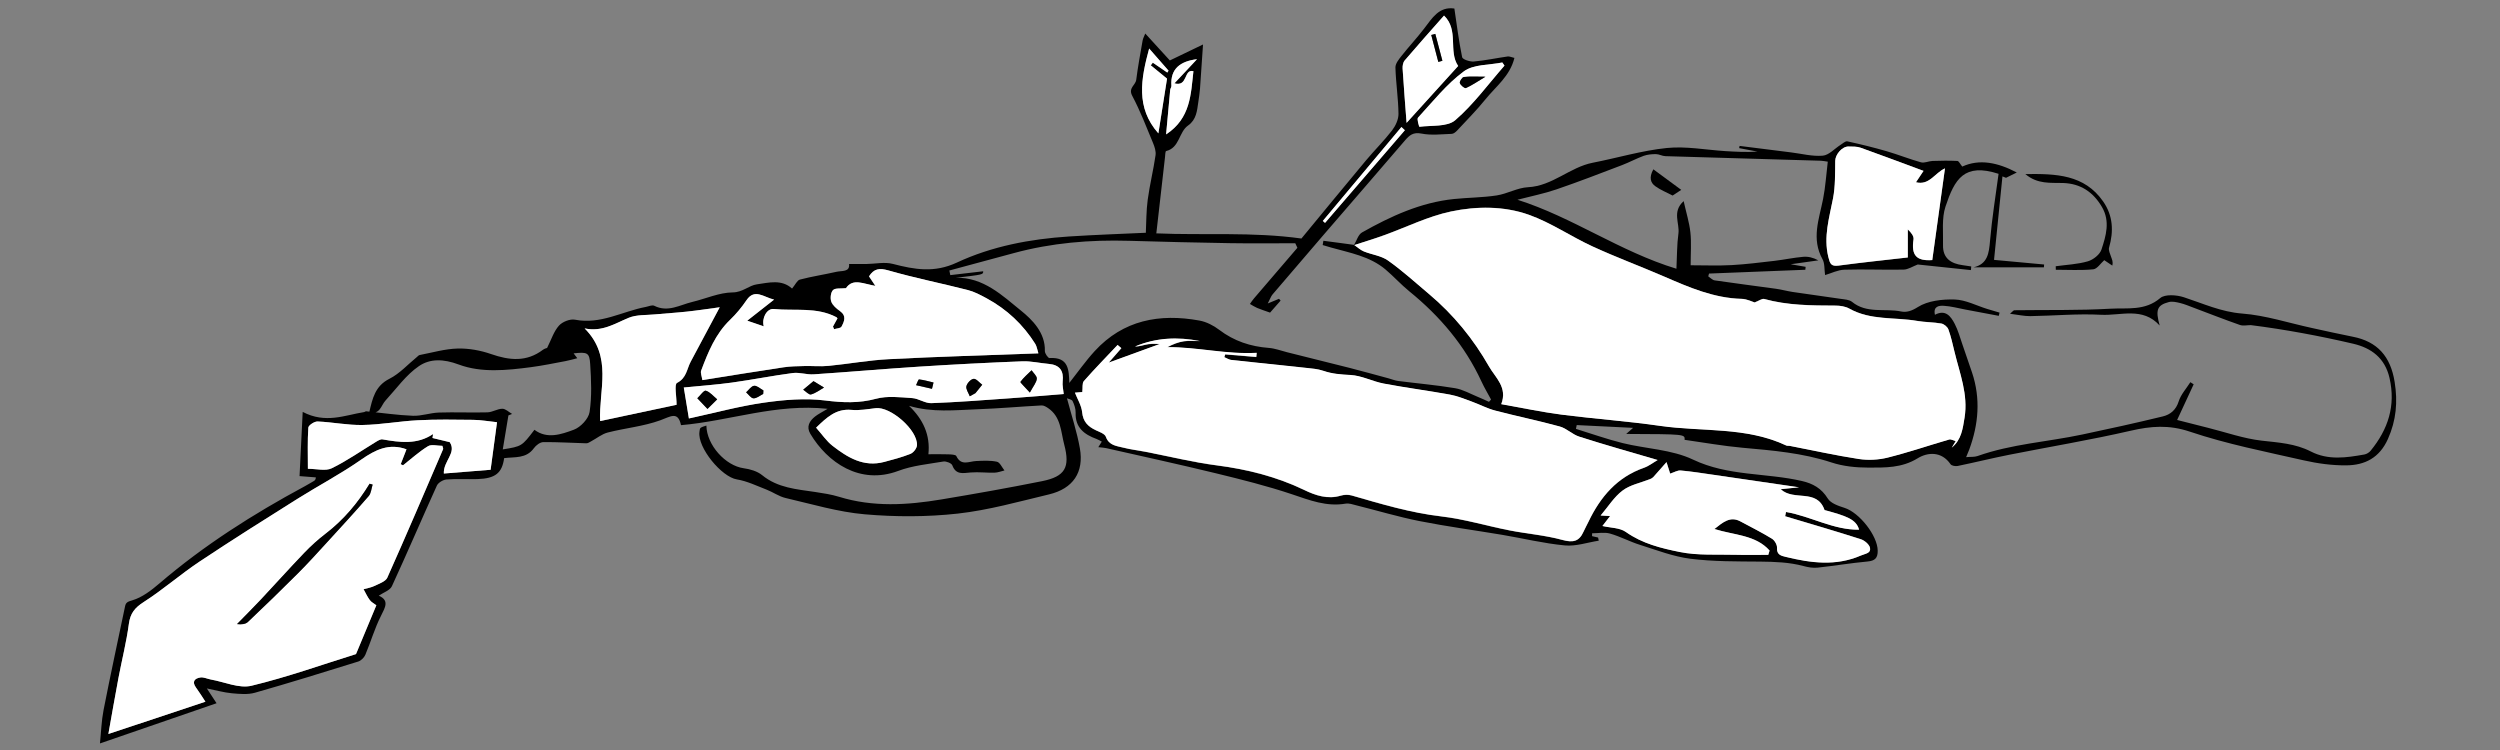 <?xml version="1.0" encoding="utf-8"?>
<!-- Generator: Adobe Illustrator 25.0.0, SVG Export Plug-In . SVG Version: 6.00 Build 0)  -->
<svg version="1.1" id="Layer_1" xmlns="http://www.w3.org/2000/svg" xmlns:xlink="http://www.w3.org/1999/xlink" x="0px" y="0px"
	 viewBox="0 0 612 183.66" style="enable-background:new 0 0 612 183.66;" xml:space="preserve">
<rect x="0" y="0" width="612" height="183.66" fill="#808080" stroke="none"/>
<style type="text/css">
	.st0{fill:#FFFFFF;}
</style>
<g>
	<path d="M331.44,60.02c0.65-1.07,1.04-2.59,2-3.13c7.03-3.96,14.32-7.33,22.49-8.17c3.48-0.36,7.01-0.35,10.46-0.88
		c2.6-0.4,5.08-1.88,7.66-2.01c6-0.3,10.23-4.89,15.84-5.99c6.06-1.18,12.04-2.99,18.15-3.61c4.69-0.48,9.53,0.46,14.3,0.76
		c2.6,0.16,5.21,0.3,7.89,0.12c-1.5-0.28-2.99-0.57-4.49-0.85c0.04-0.18,0.07-0.36,0.11-0.54c4.21,0.53,8.42,1.06,12.63,1.59
		c2.58,0.32,5.2,1.02,7.73,0.8c1.51-0.13,2.89-1.72,4.34-2.64c0.54-0.34,1.2-0.97,1.67-0.87c3.24,0.71,6.48,1.5,9.67,2.43
		c2.82,0.82,5.56,1.93,8.38,2.71c0.84,0.23,1.87-0.31,2.82-0.34c2.02-0.07,4.05-0.1,6.08,0c0.35,0.02,0.67,0.75,1.19,1.38
		c4.18-1.92,8.65-1.03,13.35,1.45c-0.96,0.48-1.8,0.89-2.64,1.3c-0.29-0.12-0.58-0.24-0.87-0.35c-0.69,6.81-1.38,13.62-2.06,20.44
		c4.52,0.42,8.39,0.77,12.26,1.13c-0.02,0.23-0.04,0.47-0.05,0.7c-5.75,0-11.49,0-17.24,0c3.47-0.8,3.79-3.44,4.05-6.5
		c0.47-5.51,1.37-10.99,2.09-16.4c-8.42-2.71-10.74,1.24-12.99,8.01c-0.96,2.89-0.53,6.27-0.61,9.43c-0.08,3.24,1.94,4.55,4.84,4.93
		c0.69,0.09,1.38,0.21,2.07,0.31c-0.03,0.3-0.05,0.59-0.08,0.89c-4.45-0.47-8.89-0.94-13.02-1.37c-1.26,0.48-2.36,1.23-3.46,1.25
		c-4.82,0.1-9.66-0.13-14.48,0.02c-1.6,0.05-3.18,0.86-4.74,1.32c-0.21-1.41-0.05-2.84-0.63-3.88c-2.78-5-0.83-9.82,0.14-14.74
		c0.59-2.97,0.77-6.02,1.15-9.14c-0.64-0.09-1.17-0.21-1.7-0.23c-12.68-0.37-25.37-0.73-38.05-1.12c-0.77-0.02-1.54-0.49-2.31-0.5
		c-1,0-2.07,0.09-3,0.42c-1.79,0.65-3.49,1.58-5.27,2.26c-5.35,2.04-10.69,4.11-16.11,5.96c-3.03,1.04-6.2,1.66-9.53,2.53
		c13.46,4.25,25.07,12.68,38.92,16.89c0.16-3.15,0.11-5.92,0.49-8.63c0.34-2.46-1.62-5.35,1.28-7.92c0.64,2.88,1.39,5.25,1.65,7.66
		c0.27,2.51,0.06,5.08,0.06,8.04c3.39,0,6.72,0.14,10.02-0.04c3.5-0.19,6.99-0.64,10.48-1.04c2.36-0.28,4.69-0.78,7.05-0.99
		c1.21-0.11,2.46,0.19,3.71,0.87c-2.18,0.31-4.35,0.61-6.77,0.95c1.38,0.24,2.52,0.44,3.66,0.63c-0.02,0.24-0.04,0.48-0.07,0.72
		c-7.86,0.31-15.72,0.62-23.58,0.93c-0.06,0.23-0.13,0.45-0.19,0.68c0.52,0.34,1.01,0.9,1.57,0.99c4.99,0.73,10,1.36,14.99,2.05
		c1.37,0.19,2.71,0.57,4.08,0.78c3.9,0.58,7.81,1.1,11.71,1.68c0.97,0.15,2.15,0.18,2.84,0.74c3.61,2.96,8.03,1.54,12.02,2.36
		c1.33,0.27,2.56-0.11,4.08-1.07c2.45-1.56,5.99-1.95,9.04-1.86c2.68,0.08,5.32,1.5,7.98,2.32c1,0.31,2,0.59,3,0.89
		c-0.06,0.26-0.12,0.53-0.19,0.79c-2.74-0.52-5.49-1.04-8.23-1.55c-1.74-0.33-3.48-0.81-5.24-0.91c-1.11-0.06-2.62,0.07-2.16,2.2
		c2.61-1.38,3.88,0.37,4.85,2.23c0.82,1.57,1.29,3.34,1.88,5.03c0.8,2.29,1.59,4.59,2.36,6.89c2.13,6.37,1.6,12.64-0.69,18.85
		c-0.18,0.5-0.41,0.98-0.76,1.85c1.11-0.1,2.02,0,2.79-0.27c8.31-2.95,17.11-3.46,25.65-5.27c6.59-1.39,13.17-2.84,19.71-4.43
		c1.82-0.44,3.22-1.56,3.88-3.67c0.53-1.7,1.88-3.15,2.86-4.71c0.27,0.17,0.54,0.35,0.81,0.52c-1.3,2.79-2.6,5.59-4.05,8.73
		c2.33,0.59,4.98,1.28,7.64,1.94c4.34,1.09,8.63,2.61,13.03,3.12c4.16,0.47,8.28,0.71,12.05,2.65c4.29,2.21,8.7,1.52,13.12,0.74
		c0.55-0.1,1.17-0.48,1.53-0.92c4.27-5.23,6.19-11,4.62-17.83c-1.13-4.9-4.48-7.33-8.87-8.36c-8.31-1.94-16.71-3.5-25.08-4.56
		c-0.9,0-1.88,0.24-2.68-0.04c-3.81-1.33-7.57-2.81-11.35-4.23c-1.08-0.4-2.14-0.86-3.25-1.13c-0.91-0.22-1.94-0.47-2.8-0.24
		c-2.89,0.77-3.29,1.93-2.23,5.74c-4.16-4.62-9.52-2.37-14.36-2.63c-5.75-0.31-11.54,0.25-17.31,0.33c-1.5,0.02-3.01-0.34-4.97-0.58
		c0.61-0.51,0.84-0.86,1.07-0.86c7.86-0.11,15.73,0.07,23.56-0.38c4.06-0.23,8.42,0.58,12.14-2.6c1.17-1,4.02-0.78,5.8-0.2
		c4.7,1.53,9.1,3.59,14.27,3.99c5.74,0.44,11.37,2.3,17.06,3.53c3.34,0.72,6.66,1.49,10.01,2.14c6.04,1.17,9.26,4.84,10.25,11.08
		c0.78,4.88,0.4,9.37-1.65,13.96c-2.07,4.63-5.66,6.41-10.19,6.45c-3.46,0.03-7-0.45-10.39-1.22c-9.36-2.13-18.84-3.98-27.9-7.03
		c-5.14-1.73-9.54-1.37-14.52-0.22c-9.82,2.26-19.78,3.91-29.67,5.87c-4.23,0.84-8.42,1.88-12.65,2.75
		c-0.54,0.11-1.48-0.05-1.74-0.42c-2.22-3.25-5.64-2.95-8.06-1.46c-3.9,2.4-7.98,2.28-12.08,2.28c-3.02,0-6.18-0.32-9.02-1.26
		c-7.11-2.34-14.43-2.94-21.78-3.6c-4.74-0.43-9.44-1.27-14.17-1.94c0.09-1.38,0.09-1.38-14.3-1.44c0.64-0.56,1.08-0.96,1.69-1.49
		c-4.72-0.23-9.26-0.46-13.8-0.68c-0.06,0.31-0.12,0.62-0.19,0.93c3.8,1.17,7.55,2.51,11.4,3.47c5.75,1.42,12.05,1.57,17.26,4.05
		c8.61,4.1,17.86,3.2,26.66,5.24c2.68,0.62,4.78,1.78,6.33,4.29c0.72,1.17,2.6,1.81,4.08,2.28c3.65,1.15,8.09,6.79,8.14,10.47
		c0.03,1.84-0.68,2.5-2.52,2.67c-4.08,0.37-8.13,1.07-12.21,1.5c-1.12,0.12-2.33-0.09-3.43-0.39c-3.5-0.94-7.04-1.05-10.64-1.09
		c-5.7-0.05-11.44,0.01-17.07-0.7c-4.19-0.53-8.26-2.12-12.33-3.4c-2.49-0.78-4.83-2.05-7.33-2.76c-1.36-0.39-2.91-0.07-4.38-0.07
		c-0.01,0.23-0.01,0.47-0.02,0.7c0.49,0.11,0.99,0.23,1.48,0.34c0.05,0.26,0.11,0.51,0.16,0.77c-2.77,0.43-5.6,1.42-8.3,1.16
		c-5.16-0.49-10.25-1.73-15.38-2.6c-6.73-1.13-13.51-2.03-20.21-3.36c-5.2-1.03-10.29-2.57-15.44-3.85
		c-0.86-0.22-1.8-0.56-2.63-0.42c-4.67,0.8-8.79-0.83-13.1-2.28c-6.13-2.06-12.43-3.63-18.71-5.16c-8.91-2.17-17.88-4.12-26.83-6.15
		c-0.52-0.12-1.07-0.13-1.91-0.23c0.34-0.54,0.57-0.89,0.86-1.36c-0.37-0.19-0.81-0.47-1.29-0.65c-3.02-1.1-5.24-2.78-5.12-6.43
		c0.03-0.95-0.32-1.97-0.74-2.84c-0.19-0.4-0.97-0.5-1.38-0.69c1.13,4.29,2.45,8.21,3.16,12.24c1.04,5.89-1.66,9.88-7.56,11.29
		c-7.41,1.77-14.81,3.86-22.34,4.7c-7.52,0.83-15.24,0.83-22.79,0.17c-6.52-0.57-12.93-2.5-19.36-3.99
		c-1.63-0.38-3.08-1.45-4.67-2.06c-2.39-0.92-4.77-2.09-7.25-2.49c-3.74-0.61-9.67-7.78-9.16-11.63c0.05-0.35,0.07-0.82,0.29-0.99
		c0.37-0.28,0.89-0.37,1.41-0.56c0.08,4.8,4.71,9.85,9.15,10.45c1.57,0.21,3.32,0.73,4.51,1.7c3.83,3.13,8.44,3.43,12.99,4.11
		c1.96,0.3,3.95,0.6,5.84,1.18c8.3,2.56,16.68,2.04,25.05,0.64c8.23-1.37,16.45-2.83,24.63-4.47c5.64-1.13,6.91-3.36,5.43-8.96
		c-0.84-3.16-0.78-6.78-3.94-8.92c-0.47-0.32-1.08-0.69-1.6-0.66c-5.24,0.28-10.47,0.75-15.72,0.94c-5.48,0.2-11,0.85-16.73-0.84
		c3.48,3.34,5.23,7.15,4.74,11.85c1.59,0,3.2-0.04,4.81,0.02c0.7,0.03,1.84,0.04,2.03,0.43c1.18,2.49,3.09,1.29,4.84,1.21
		c1.7-0.08,3.45-0.18,5.09,0.17c0.74,0.16,1.24,1.39,1.85,2.14c-0.81,0.19-1.61,0.52-2.43,0.54c-1.94,0.05-3.9-0.2-5.83-0.05
		c-1.85,0.14-3.6,0.67-4.51-1.75c-0.2-0.53-1.5-1.04-2.18-0.93c-3.72,0.63-7.58,0.99-11.06,2.3c-9.38,3.52-17.34-2.09-21.51-9.08
		c-1.04-1.74-0.23-3.15,1.17-4.25c0.76-0.6,1.66-1.03,3.05-1.87c-12.63-1.36-23.96,2.97-35.88,4c-0.76-3.52-2.56-2.1-5.11-1.18
		c-4.1,1.48-8.57,1.89-12.83,2.98c-1.43,0.37-2.69,1.42-4.04,2.14c-0.38,0.21-0.8,0.51-1.2,0.5c-3.51-0.09-7.03-0.33-10.54-0.29
		c-0.78,0.01-1.79,0.78-2.3,1.49c-1.89,2.61-4.68,2.09-7.28,2.43c-0.5,3.63-2.13,4.99-6.51,5.13c-2.54,0.08-5.1-0.1-7.62,0.1
		c-0.83,0.07-2.01,0.77-2.34,1.5c-3.72,8.19-7.24,16.47-11.01,24.63c-0.47,1.02-2.07,1.53-3.21,2.31c2.61,1.15,1.61,2.81,0.54,4.94
		c-1.54,3.03-2.49,6.36-3.82,9.51c-0.29,0.69-1.04,1.45-1.74,1.67c-8.41,2.62-16.83,5.23-25.3,7.64c-1.76,0.5-3.78,0.3-5.65,0.13
		c-1.94-0.18-3.85-0.73-6.11-1.18c0.83,1.27,1.53,2.34,2.37,3.62c-9.29,3.2-18.53,6.39-28.54,9.84c0.29-2.85,0.37-5.55,0.88-8.17
		c1.66-8.48,3.49-16.93,5.26-25.38c0.2-0.97,0.63-1.15,1.79-1.49c2.4-0.71,4.64-2.43,6.61-4.12c10.91-9.34,22.94-16.98,35.55-23.77
		c0.71-0.38,1.4-0.81,2.1-1.21c0.31-0.18,0.64-0.32,0.66-0.99c-1.37-0.1-2.74-0.21-3.99-0.31c0.26-5.25,0.5-10.19,0.77-15.72
		c5.61,2.95,10.31,0.8,15.07,0.04c0.16-0.03,0.31-0.2,0.46-0.19c3.81,0.38,7.62,0.95,11.44,1.1c2.11,0.08,4.25-0.72,6.38-0.79
		c3.96-0.13,7.93,0.06,11.89-0.05c1.22-0.04,2.42-0.87,3.63-0.88c0.79-0.01,1.6,0.82,2.39,1.27c-0.3,0.12-0.6,0.24-0.9,0.36
		c-0.45,2.73-0.91,5.46-1.38,8.32c4.66-0.75,4.66-0.75,7.75-4.8c3.09,2.33,6.53,1.14,9.65-0.02c1.65-0.61,3.6-2.68,3.85-4.33
		c0.58-3.83,0.4-7.82,0.15-11.71c-0.18-2.86-0.7-3.01-4.06-2.65c0.28,0.37,0.52,0.68,0.9,1.19c-1.02,0.25-1.95,0.54-2.9,0.71
		c-2.8,0.52-5.6,1.11-8.43,1.48c-5.94,0.78-12.16,1.43-17.7-0.65c-3.74-1.4-7.02-1.46-9.73,0.39c-3.17,2.16-5.53,5.54-8.19,8.43
		c-1.11,1.2-1.33,3.56-3.97,2.84c0.79-3.32,1.4-6.39,4.94-8.17c2.51-1.26,4.51-3.53,6.74-5.34c0.21-0.17,0.41-0.43,0.65-0.47
		c3.1-0.59,6.19-1.51,9.3-1.59c2.72-0.07,5.6,0.45,8.18,1.35c4.49,1.56,8.68,2,12.71-1.05c0.42-0.31,0.98-0.43,1.01-0.44
		c1.04-2.07,1.65-4.06,2.9-5.46c0.84-0.95,2.73-1.7,3.94-1.46c6.23,1.23,11.55-2.03,17.3-3.12c0.7-0.13,1.57-0.55,2.09-0.29
		c3.35,1.69,6.27-0.21,9.32-0.94c3.31-0.79,6.59-2.3,9.89-2.33c2.48-0.02,3.93-1.7,5.94-1.98c2.93-0.41,6.04-1.28,8.59,1.04
		c0.79-0.94,1.24-2.02,1.92-2.2c2.94-0.77,5.96-1.22,8.93-1.9c1.33-0.31,3.35,0.11,3.1-1.91c1.45,0,2.83,0.01,4.21,0
		c2.19-0.03,4.5-0.56,6.54-0.02c5.29,1.38,10.14,2.23,15.61-0.32c8.61-4.02,17.97-5.78,27.48-6.4c6.5-0.42,13.01-0.64,18.81-0.91
		c0.13-2.56,0.09-5.35,0.46-8.08c0.49-3.65,1.39-7.25,1.92-10.9c0.14-0.96-0.24-2.09-0.63-3.03c-1.61-3.88-3.12-7.82-5.08-11.52
		c-1.03-1.94,0.81-2.57,0.98-3.91c0.41-3.22,1-6.41,1.56-9.61c0.1-0.55,0.4-1.07,0.65-1.72c2.11,2.32,4.04,4.42,6.02,6.59
		c2.56-1.23,5.02-2.41,8.12-3.91c-0.28,4.12-0.49,7.49-0.74,10.85c-0.08,1.08-0.26,2.15-0.41,3.23c-0.31,2.14-0.47,4.33-2.5,5.75
		c-2.31,1.61-2.05,5.46-5.38,6.26c-0.21,0.05-0.22,1-0.28,1.53c-0.71,6.17-1.41,12.33-2.12,18.62c11.78,0.51,23.52-0.41,35.52,1.26
		c4.94-5.99,10.33-12.56,15.77-19.08c2.09-2.51,4.43-4.81,6.42-7.39c0.86-1.11,1.59-2.7,1.57-4.06c-0.05-3.78-0.64-7.55-0.75-11.33
		c-0.03-0.94,0.83-2,1.49-2.84c1.79-2.27,3.77-4.38,5.52-6.67c1.98-2.58,3.67-5.48,7.42-4.93c0.58,3.88,1.08,7.93,1.9,11.91
		c0.11,0.55,1.89,1.14,2.84,1.06c2.77-0.24,5.52-0.84,8.28-1.23c0.47-0.07,0.99,0.2,1.68,0.35c-1.08,4.45-4.56,7-7.11,10.16
		c-2.15,2.66-4.58,5.1-6.91,7.61c-0.35,0.37-0.87,0.81-1.32,0.82c-2.48,0.08-5.03,0.41-7.42-0.07c-2.03-0.4-2.94,0.41-4.04,1.69
		c-6.66,7.77-13.37,15.51-20.05,23.26c-4.14,4.81-8.27,9.62-12.38,14.45c-0.37,0.44-0.56,1.04-1.15,2.19
		c1.32-0.55,2.04-0.84,2.75-1.14c0.13,0.15,0.26,0.29,0.39,0.44c-1,1.14-2,2.28-2.58,2.94c-1.42-0.51-2.31-0.78-3.17-1.15
		c-0.61-0.26-1.18-0.64-1.76-0.97c0.32-0.45,0.62-0.92,0.98-1.34c3.54-4.14,7.09-8.27,10.64-12.41c-0.17-0.37-0.35-0.74-0.52-1.11
		c-5.32,0-10.63,0.07-15.95-0.02c-8.25-0.13-16.5-0.34-24.76-0.58c-9.54-0.28-18.95,0.5-28.19,3.01
		c-5.26,1.43-10.52,2.84-15.78,4.26c0.08,0.38,0.15,0.75,0.23,1.13c2.7-0.31,5.4-0.63,8.05-0.94c0.03,0.81,0.03,0.81-6.68,1.59
		c6.75-0.16,11.4,4.38,15.96,8.06c2.65,2.14,5.96,5.34,5.82,9.86c-0.02,0.59,0.78,1.75,1.14,1.73c4.81-0.3,4.72,3.09,4.85,6.09
		c2.01-2.54,3.95-5.32,6.21-7.79c7-7.62,15.88-9.25,25.63-7.48c1.71,0.31,3.46,1.21,4.85,2.27c3.63,2.76,7.66,4.09,12.15,4.43
		c1.5,0.11,2.96,0.68,4.44,1.05c5.1,1.27,10.2,2.53,15.29,3.83c3.2,0.82,6.39,1.71,9.58,2.57c0.78,0.21,1.55,0.54,2.35,0.64
		c4.65,0.6,9.32,1,13.94,1.77c1.9,0.32,3.69,1.36,5.52,2.11c0.94,0.38,1.85,0.82,2.77,1.23c0.17-0.19,0.34-0.38,0.51-0.56
		c-0.78-1.47-1.65-2.9-2.34-4.4c-4.08-8.83-10.18-16.01-17.68-22.1c-2.04-1.66-3.81-3.64-5.82-5.34c-3.85-3.25-8.73-4.07-13.39-5.39
		c-0.67-0.19-1.33-0.39-1.99-0.59c0.06-0.35,0.11-0.7,0.17-1.05c1.39,0.18,2.79,0.37,4.18,0.55c1.13,0.15,2.25,0.31,3.38,0.46
		c0.77,0.53,1.48,1.22,2.33,1.57c1.96,0.8,4.27,1.05,5.93,2.23c3.53,2.51,6.76,5.45,10.08,8.24C355.8,77,360.67,82.97,364.5,89.7
		c1.55,2.73,4.6,5.1,2.99,9.22c5.07,0.89,9.89,1.93,14.76,2.56c8.02,1.04,16.11,1.6,24.12,2.75c10.31,1.49,21.08,0.17,30.9,4.81
		c0.23,0.11,0.54,0.03,0.81,0.08c5.64,1.1,11.26,2.35,16.94,3.22c2.3,0.35,4.81,0.23,7.07-0.34c5.07-1.27,10.04-2.96,15.06-4.43
		c0.41-0.12,0.96,0.23,1.59,0.39c-0.39,0.66-0.67,1.13-0.96,1.6c2.37-1.94,2.69-4.66,3.13-7.34c0.92-5.66-1.19-10.84-2.47-16.16
		c-0.44-1.83-0.85-3.68-1.49-5.45c-0.23-0.62-1.06-1.31-1.72-1.43c-1.95-0.35-3.96-0.3-5.91-0.64c-5.54-0.96-11.4-0.09-16.61-3.01
		c-0.98-0.55-2.27-0.73-3.42-0.74c-5.86-0.02-11.7-0.04-17.43-1.62c-0.52-0.14-1.24,0.43-2.34,0.85c-0.63-0.19-1.89-0.85-3.17-0.88
		c-6.78-0.17-12.82-2.78-18.88-5.42c-5.84-2.54-11.82-4.75-17.6-7.4c-5.28-2.43-10.17-5.83-15.61-7.76
		c-6.1-2.17-12.8-2.12-19.06-0.81c-5.65,1.19-10.97,3.87-16.46,5.84C336.34,58.49,333.88,59.23,331.44,60.02z M405.79,112.61
		c-6.67-1.96-12.96-3.72-19.19-5.69c-1.68-0.53-3.07-2.01-4.76-2.48c-5.23-1.44-10.56-2.52-15.81-3.9c-1.97-0.52-3.81-1.51-5.73-2.2
		c-1.76-0.64-3.53-1.38-5.35-1.71c-5.38-0.98-10.82-1.68-16.2-2.7c-2.76-0.52-5.41-1.96-8.15-2.1c-2.28-0.12-4.43-0.26-6.6-1.01
		c-1.42-0.49-3-0.6-4.51-0.76c-6.01-0.65-12.03-1.25-18.04-1.91c-0.6-0.07-1.16-0.46-1.74-0.69c0.07-0.23,0.14-0.45,0.22-0.68
		c2.54,0.21,5.07,0.42,7.61,0.64c0.03-0.34,0.06-0.68,0.1-1.02c-7.35,0.43-14.48-1.43-21.85-1.39c1.33-0.72,2.66-1.24,4.05-1.44
		c1.28-0.19,2.62-0.04,3.93-0.04c-5.48-1.09-10.82-0.84-15.92,1.32c1.13,0.02,2.2-0.42,3.3-0.57c1.11-0.16,2.26-0.03,2.74-0.03
		c-3.92,1.43-8.33,3.04-12.46,4.54c0.82-0.94,1.95-2.24,3.08-3.53c-0.31-0.26-0.61-0.53-0.92-0.79c-2.77,2.94-5.6,5.82-8.26,8.85
		c-0.46,0.53-0.25,1.65-0.38,2.69c-0.48,0.04-1.35,0.1-1.81,0.14c0.61,1.56,1.61,3.14,1.77,4.8c0.23,2.36,1.47,3.53,3.39,4.42
		c0.88,0.41,2.15,0.85,2.41,1.57c0.78,2.18,2.65,2.25,4.32,2.68c1.74,0.45,3.54,0.65,5.31,0.99c5.84,1.13,11.64,2.58,17.52,3.34
		c7.49,0.97,14.64,2.76,21.47,6.05c2.71,1.31,5.69,2.32,8.89,1.36c0.83-0.25,1.85-0.27,2.68-0.04c7.24,2.09,14.42,4.25,21.98,5.13
		c5.6,0.65,11.07,2.33,16.62,3.41c4.31,0.85,8.75,1.18,12.96,2.34c2.61,0.72,4.11,0.39,5.19-2.02c0.37-0.83,0.82-1.61,1.21-2.43
		c2.91-6.08,6.99-10.92,13.61-13.22C403.62,114.1,404.62,113.29,405.79,112.61z M92.13,148.17c-0.5-0.39-1.19-0.72-1.6-1.27
		c-0.61-0.81-1.03-1.76-1.53-2.66c0.91-0.26,1.87-0.41,2.71-0.82c1.12-0.55,2.69-1.07,3.11-2.02c4.66-10.43,9.14-20.94,13.65-31.44
		c0.08-0.18-0.1-0.47-0.18-0.82c-1.22,0-2.66-0.44-3.51,0.09c-2.18,1.33-4.09,3.09-6.11,4.67c-0.19-0.09-0.38-0.17-0.58-0.26
		c0.5-1.28,0.99-2.56,1.42-3.65c-4.26-1.55-7.61,0.1-11.11,2.54c-5.01,3.51-10.47,6.37-15.66,9.63
		c-8.02,5.05-16.05,10.09-23.94,15.35c-4.66,3.11-8.9,6.85-13.61,9.86c-2.19,1.4-3.3,2.75-3.64,5.34c-0.6,4.45-1.72,8.83-2.55,13.25
		c-0.85,4.51-1.63,9.03-2.47,13.72c8.08-2.69,15.8-5.25,23.76-7.9c-0.82-1.24-1.51-2.38-2.3-3.45c-1.07-1.47-0.34-2.26,1.05-2.48
		c0.82-0.13,1.72,0.34,2.6,0.5c3.32,0.58,6.91,2.24,9.92,1.52c8.78-2.11,17.33-5.18,25.59-7.75
		C88.85,156.02,90.48,152.14,92.13,148.17z M254.2,86.5c-0.28-0.85-0.38-1.66-0.77-2.29c-2.98-4.76-6.96-8.49-11.9-11.16
		c-1.48-0.8-3.02-1.63-4.64-2.04c-6.45-1.65-13-2.95-19.4-4.79c-2.25-0.65-3.57-0.44-4.77,1.45c0.46,0.69,0.9,1.36,1.55,2.32
		c-2.84-0.44-5.49-1.99-7.19,0.57c-1.27,0.14-2.59-0.09-3.16,0.46c-0.57,0.55-0.74,2-0.44,2.83c0.32,0.91,1.28,1.71,2.13,2.31
		c1.66,1.18,1.05,2.55,0.38,3.81c-0.22,0.41-1.19,0.43-1.82,0.63c-0.09-0.22-0.18-0.43-0.27-0.65c0.37-0.68,0.75-1.36,1.1-2
		c-0.14-0.16-0.18-0.25-0.25-0.28c-4.86-2.58-10.23-1.5-15.37-2.01c-1.65-0.17-2.99,2.23-2.43,4.24c-1.23-0.42-2.24-0.77-4.04-1.38
		c2.57-2.02,4.57-3.59,6.57-5.16c-2.5-0.57-4.76-2.8-6.74,0.13c-1.17,1.73-2.54,3.38-4.04,4.83c-3.6,3.46-5.37,7.91-7.07,12.41
		c-0.21,0.56,0.15,1.34,0.29,2.33c6.74-1.07,13.3-2.14,19.88-3.13c1.68-0.25,3.4-0.27,5.11-0.31c1.96-0.05,3.95,0.15,5.89-0.04
		c4.94-0.48,9.85-1.39,14.79-1.64C229.63,87.3,241.66,86.97,254.2,86.5z M419.69,129.5c2.1-1.65,3.87-3.22,6.42-1.85
		c2.57,1.38,5.19,2.69,7.67,4.21c0.65,0.4,1.28,1.51,1.24,2.24c-0.11,1.71,1.05,1.95,2.13,2.21c6.15,1.49,12.26,2.33,18.39-0.33
		c1.08-0.47,2.49-0.53,2.25-1.85c-0.16-0.85-1.34-1.85-2.27-2.15c-6.14-1.97-12.34-3.77-18.51-5.62c0.07-0.35,0.14-0.69,0.21-1.04
		c6.04,1.04,11.64,4.44,17.89,4.33c-0.72-2.56-3.12-3.36-8.45-4.8c-1.88-5.38-7.52-2.09-10.74-5.11c1.82-0.19,3.08-0.32,4.5-0.46
		c-7.13-1.04-14.07-2.06-21-3.07c-2.66-0.38-5.32-0.81-7.99-1.05c-0.77-0.07-1.6,0.46-2.57,0.77c-0.18-0.58-0.39-1.24-0.89-2.82
		c-1.34,1.52-2.28,2.62-3.25,3.68c-0.2,0.22-0.49,0.37-0.77,0.48c-2.26,0.9-4.84,1.38-6.72,2.79c-2.09,1.56-3.55,3.96-5.39,6.12
		c1.02,0.06,1.67,0.09,2.32,0.13c-0.58,0.74-1.15,1.49-1.88,2.44c2.01,0.47,4.25,0.41,5.72,1.45c4.02,2.86,8.68,4,13.24,4.92
		c4.46,0.9,9.17,0.55,13.77,0.68c2.62,0.07,5.25,0.01,7.87,0.01c0.11-0.35,0.22-0.7,0.32-1.05
		C429.78,130.92,424.54,131.03,419.69,129.5z M470.88,41.83c-5.33-1.97-10.34-3.86-15.39-5.65c-0.91-0.32-1.97-0.29-2.97-0.3
		c-1.61-0.02-3.24,1.98-3.26,3.51c-0.05,3.06,0.04,6.18-0.53,9.16c-0.92,4.78-2.38,9.42-1.15,14.4c0.4,1.6,0.65,2.33,2.5,2.08
		c5.58-0.75,11.17-1.33,16.95-1.99c0-2.21,0-4.53,0-6.86c0.83,0.75,1.53,1.66,1.4,2.45c-0.6,3.86,0.7,5.33,4.59,5.05
		c1.03-7.42,2.05-14.8,3.11-22.45c-2.55,1.15-3.82,4.23-7.1,3.4C469.62,43.72,470.11,42.98,470.88,41.83z M168.64,102.44
		c6.34-1.37,12.26-3,18.29-3.86c4.97-0.71,10.15-1.17,15.09-0.54c4.3,0.54,8.23,0.71,12.45-0.43c2.76-0.75,5.89-0.36,8.83-0.16
		c1.59,0.1,3.15,1.3,4.69,1.24c6.41-0.24,12.8-0.74,19.2-1.19c4.41-0.31,8.81-0.69,13.21-1.04c-0.11-1.14-0.37-2.12-0.26-3.07
		c0.3-2.65-0.74-4.08-3.43-4.31c-2.15-0.18-4.3-0.71-6.43-0.63c-8.4,0.33-16.79,0.76-25.18,1.3c-8.65,0.56-17.28,1.32-25.93,1.89
		c-1.69,0.11-3.44-0.53-5.1-0.32c-4.99,0.65-9.93,1.65-14.92,2.34c-3.78,0.52-7.61,0.79-11.76,1.2
		C167.73,96.99,168.14,99.42,168.64,102.44z M176.19,75.22c-2.9,0.39-5.4,0.78-7.92,1.06c-2.63,0.29-5.28,0.43-7.91,0.69
		c-2.17,0.21-4.52,0.04-6.45,0.84c-3.37,1.4-6.46,3.5-10.78,2.59c6.93,6.93,3.44,15.09,3.8,22.68c6.45-1.37,12.66-2.7,18.71-3.98
		c0-2.06-0.6-5,0.11-5.36c2.36-1.2,2.39-3.43,3.36-5.22C171.35,84.33,173.57,80.13,176.19,75.22z M120.1,115
		c0.59-4.35,1.08-7.98,1.57-11.64c-2.08-0.22-3.95-0.55-5.83-0.58c-4.51-0.06-9.04-0.13-13.54,0.1c-4.52,0.23-9.02,1.08-13.53,1.16
		c-3.67,0.07-7.34-0.7-11.02-0.86c-0.77-0.03-2.23,0.93-2.27,1.5c-0.22,3.23-0.11,6.48-0.11,10.08c2.15,0,4.31,0.61,5.82-0.12
		c3.78-1.84,7.26-4.3,10.87-6.49c0.48-0.29,1.09-0.67,1.57-0.59c4.25,0.73,8.46,1.35,12.39-1.31c-0.05,0.32-0.1,0.65-0.15,0.97
		c1.33,0.32,2.65,0.64,4.22,1.02c1.76,2.61-1.59,4.62-1.44,7.68C112.58,115.6,116.45,115.29,120.1,115z M199.78,104.7
		c1.47,1.66,2.55,3.29,4.01,4.43c3.69,2.87,7.63,5.29,12.66,3.95c2.17-0.58,4.37-1.15,6.45-1.99c0.71-0.29,1.53-1.34,1.57-2.09
		c0.21-3.7-6.46-9.53-10.12-9.08c-1.96,0.24-3.97,0.6-5.92,0.42C204.71,99.99,202.42,102.13,199.78,104.7z M344.33,30.08
		c3.97-4.38,8.23-9.08,12.62-13.92c-2.47-3.61,0.25-8.77-3.46-12.34c-3.35,3.8-6.54,7.36-9.64,11c-0.4,0.47-0.54,1.33-0.5,1.99
		C343.65,21.39,344.02,25.98,344.33,30.08z M368.3,16.06c-0.18-0.25-0.36-0.51-0.54-0.76c-3.19,0.66-7.04,0.42-9.41,2.17
		c-4.23,3.12-7.61,7.42-11.23,11.34c-0.34,0.36,0.3,2.24,0.33,2.24c3-0.4,6.84,0.07,8.79-1.62
		C360.75,25.53,364.34,20.58,368.3,16.06z M281.71,15.99c0.17-0.22,0.33-0.43,0.5-0.65c1.18,0.81,2.36,1.62,3.54,2.42
		c0.1-0.15,0.21-0.31,0.31-0.46c-1.56-1.79-3.13-3.57-4.75-5.42c-2,7.41-3.34,14.45,2.26,20.77c0.72-4.57,1.46-9.2,2.12-13.4
		C284.15,17.99,282.93,16.99,281.71,15.99z M293.03,14.49c-4.05,0.49-6.57,2.32-6.27,6.51c0.02,0.33-0.27,0.68-0.3,1.03
		c-0.34,3.57-0.66,7.15-1,10.87c6.04-3.95,6.05-9.89,6.69-15.47c-2.44-0.64-1.29,3.92-4.65,2.97
		C289.56,18.2,291.3,16.35,293.03,14.49z M343.91,31.88c-0.28-0.26-0.56-0.52-0.84-0.78c-6.42,7.67-12.83,15.33-19.25,23
		c0.18,0.16,0.37,0.31,0.55,0.47C330.88,47,337.4,39.44,343.91,31.88z"/>
	<path d="M495.8,42.61c7.49-0.09,14.43,0.07,19.06,6.72c2.42,3.48,2.59,7.29,1.44,11.28c-0.19,0.66,0.26,1.53,0.5,2.28
		c0.19,0.59,0.53,1.13,0.29,2.13c-0.69-0.46-1.37-0.93-1.97-1.33c-0.88,0.77-1.72,2.14-2.69,2.24c-3.03,0.3-6.11,0.11-9.17,0.11
		c-0.01-0.29-0.01-0.57-0.02-0.86c2.63-0.37,5.34-0.47,7.87-1.21c1.32-0.38,2.93-1.66,3.33-2.88c1.11-3.36,2.16-6.89,0.14-10.38
		c-2.14-3.68-5.23-5.77-9.54-5.91C501.98,44.7,498.8,45.15,495.8,42.61z"/>
	<path d="M404.74,41.45c2.25,1.66,4.43,3.26,6.83,5.03c-0.98,0.65-1.6,1.06-2.11,1.39c-1.48-0.78-2.99-1.37-4.26-2.3
		C404.1,44.77,403.6,43.51,404.74,41.45z"/>
	<path class="st0" d="M331.44,60.02c2.44-0.8,4.91-1.53,7.32-2.4c5.49-1.97,10.82-4.65,16.46-5.84c6.26-1.32,12.97-1.36,19.06,0.81
		c5.43,1.93,10.33,5.34,15.61,7.76c5.78,2.66,11.76,4.87,17.6,7.4c6.06,2.63,12.1,5.24,18.88,5.42c1.27,0.03,2.53,0.69,3.17,0.88
		c1.1-0.42,1.82-1,2.34-0.85c5.72,1.58,11.57,1.6,17.43,1.62c1.15,0,2.44,0.19,3.42,0.74c5.21,2.92,11.07,2.05,16.61,3.01
		c1.95,0.34,3.96,0.29,5.91,0.64c0.65,0.12,1.49,0.81,1.72,1.43c0.64,1.76,1.05,3.62,1.49,5.45c1.28,5.31,3.4,10.5,2.47,16.16
		c-0.44,2.68-0.75,5.4-3.13,7.34c0.28-0.47,0.57-0.95,0.96-1.6c-0.64-0.17-1.18-0.51-1.59-0.39c-5.03,1.46-9.99,3.16-15.06,4.43
		c-2.25,0.56-4.77,0.69-7.07,0.34c-5.68-0.87-11.3-2.13-16.94-3.22c-0.27-0.05-0.58,0.03-0.81-0.08c-9.82-4.64-20.59-3.32-30.9-4.81
		c-8.01-1.16-16.09-1.72-24.12-2.75c-4.87-0.63-9.69-1.67-14.76-2.56c1.6-4.12-1.44-6.49-2.99-9.22c-3.83-6.73-8.7-12.7-14.66-17.71
		c-3.32-2.8-6.55-5.74-10.08-8.24c-1.66-1.18-3.97-1.43-5.93-2.23c-0.85-0.35-1.56-1.04-2.33-1.57
		C331.51,59.95,331.44,60.02,331.44,60.02z"/>
	<path class="st0" d="M405.79,112.61c-1.17,0.68-2.17,1.49-3.32,1.88c-6.61,2.3-10.7,7.14-13.61,13.22
		c-0.39,0.82-0.84,1.6-1.21,2.43c-1.07,2.41-2.57,2.74-5.19,2.02c-4.22-1.16-8.65-1.49-12.96-2.34c-5.55-1.09-11.03-2.76-16.62-3.41
		c-7.56-0.88-14.74-3.04-21.98-5.13c-0.83-0.24-1.85-0.21-2.68,0.04c-3.2,0.96-6.18-0.05-8.89-1.36
		c-6.83-3.29-13.98-5.08-21.47-6.05c-5.89-0.76-11.68-2.21-17.52-3.34c-1.77-0.34-3.57-0.54-5.31-0.99
		c-1.67-0.43-3.55-0.5-4.32-2.68c-0.26-0.72-1.53-1.16-2.41-1.57c-1.92-0.9-3.16-2.07-3.39-4.42c-0.16-1.66-1.17-3.24-1.77-4.8
		c0.46-0.03,1.32-0.1,1.81-0.14c0.13-1.05-0.08-2.16,0.38-2.69c2.67-3.03,5.49-5.92,8.26-8.85c0.31,0.26,0.61,0.53,0.92,0.79
		c-1.13,1.29-2.26,2.59-3.08,3.53c4.13-1.5,8.54-3.11,12.46-4.54c-0.48,0-1.63-0.12-2.74,0.03c-1.1,0.16-2.17,0.59-3.3,0.57
		c5.11-2.16,10.44-2.41,15.92-1.32c-1.31,0-2.65-0.15-3.93,0.04c-1.38,0.2-2.71,0.73-4.05,1.44c7.37-0.04,14.49,1.82,21.85,1.39
		c-0.03,0.34-0.06,0.68-0.1,1.02c-2.54-0.21-5.07-0.42-7.61-0.64c-0.07,0.23-0.14,0.45-0.22,0.68c0.58,0.24,1.14,0.63,1.74,0.69
		c6.01,0.66,12.03,1.25,18.04,1.91c1.52,0.16,3.09,0.27,4.51,0.76c2.17,0.75,4.32,0.89,6.6,1.01c2.74,0.14,5.39,1.58,8.15,2.1
		c5.38,1.02,10.81,1.72,16.2,2.7c1.83,0.33,3.59,1.08,5.35,1.71c1.93,0.7,3.76,1.69,5.73,2.2c5.25,1.38,10.58,2.46,15.81,3.9
		c1.68,0.46,3.08,1.95,4.76,2.48C392.83,108.89,399.12,110.65,405.79,112.61z"/>
	<path class="st0" d="M92.13,148.17c-1.65,3.97-3.28,7.86-4.98,11.95c-8.25,2.57-16.81,5.64-25.59,7.75
		c-3.01,0.73-6.6-0.93-9.92-1.52c-0.87-0.15-1.78-0.63-2.6-0.5c-1.39,0.22-2.12,1.02-1.05,2.48c0.79,1.07,1.48,2.21,2.3,3.45
		c-7.97,2.65-15.68,5.22-23.76,7.9c0.84-4.7,1.62-9.22,2.47-13.72c0.84-4.42,1.96-8.8,2.55-13.25c0.35-2.59,1.46-3.94,3.64-5.34
		c4.71-3.01,8.95-6.75,13.61-9.86c7.89-5.26,15.92-10.31,23.94-15.35c5.19-3.26,10.65-6.13,15.66-9.63
		c3.5-2.45,6.85-4.09,11.11-2.54c-0.42,1.09-0.92,2.37-1.42,3.65c0.19,0.09,0.38,0.17,0.58,0.26c2.02-1.59,3.93-3.34,6.11-4.67
		c0.85-0.52,2.29-0.09,3.51-0.09c0.08,0.35,0.26,0.64,0.18,0.82c-4.51,10.5-8.99,21.01-13.65,31.44c-0.43,0.95-1.99,1.47-3.11,2.02
		c-0.83,0.41-1.8,0.56-2.71,0.82c0.5,0.89,0.92,1.85,1.53,2.66C90.94,147.45,91.63,147.78,92.13,148.17z M91.22,118.63
		c-0.25-0.07-0.5-0.14-0.75-0.2c-2.86,4.72-6.35,8.86-10.76,12.24c-1.85,1.42-3.61,3.01-5.23,4.7c-3.57,3.72-7.01,7.57-10.54,11.33
		c-1.94,2.07-3.95,4.06-5.93,6.09c1.11,0.14,2.09,0.02,2.66-0.52c4.14-3.92,8.23-7.89,12.26-11.92c2.42-2.42,4.72-4.97,7.03-7.49
		c3.46-3.78,6.93-7.54,10.28-11.41C90.86,120.74,90.92,119.57,91.22,118.63z"/>
	<path class="st0" d="M254.2,86.5c-12.54,0.47-24.57,0.8-36.59,1.42c-4.95,0.25-9.86,1.16-14.79,1.64
		c-1.95,0.19-3.93-0.01-5.89,0.04c-1.71,0.04-3.43,0.06-5.11,0.31c-6.58,0.99-13.14,2.06-19.88,3.13c-0.14-0.99-0.5-1.77-0.29-2.33
		c1.7-4.5,3.47-8.95,7.07-12.41c1.51-1.45,2.87-3.1,4.04-4.83c1.98-2.93,4.24-0.71,6.74-0.13c-2,1.57-4,3.14-6.57,5.16
		c1.8,0.62,2.81,0.96,4.04,1.38c-0.56-2.02,0.78-4.41,2.43-4.24c5.14,0.52,10.5-0.56,15.37,2.01c0.07,0.04,0.11,0.12,0.25,0.28
		c-0.35,0.64-0.73,1.32-1.1,2c0.09,0.22,0.18,0.43,0.27,0.65c0.63-0.2,1.6-0.21,1.82-0.63c0.67-1.26,1.28-2.63-0.38-3.81
		c-0.85-0.6-1.8-1.4-2.13-2.31c-0.29-0.83-0.13-2.28,0.44-2.83c0.56-0.55,1.88-0.31,3.16-0.46c1.7-2.55,4.35-1.01,7.19-0.57
		c-0.65-0.97-1.09-1.64-1.55-2.32c1.2-1.89,2.52-2.1,4.77-1.45c6.39,1.84,12.95,3.14,19.4,4.79c1.62,0.41,3.15,1.24,4.64,2.04
		c4.93,2.68,8.91,6.41,11.9,11.16C253.83,84.84,253.92,85.65,254.2,86.5z"/>
	<path class="st0" d="M419.69,129.5c4.85,1.53,10.09,1.43,13.5,5.28c-0.11,0.35-0.22,0.7-0.32,1.05c-2.62,0-5.25,0.06-7.87-0.01
		c-4.6-0.13-9.32,0.22-13.77-0.68c-4.56-0.92-9.22-2.06-13.24-4.92c-1.47-1.04-3.71-0.98-5.72-1.45c0.73-0.95,1.31-1.69,1.88-2.44
		c-0.65-0.04-1.29-0.07-2.32-0.13c1.84-2.15,3.3-4.56,5.39-6.12c1.88-1.41,4.46-1.89,6.72-2.79c0.28-0.11,0.58-0.27,0.77-0.48
		c0.97-1.07,1.92-2.16,3.25-3.68c0.49,1.57,0.7,2.23,0.89,2.82c0.97-0.31,1.8-0.84,2.57-0.77c2.67,0.24,5.33,0.66,7.99,1.05
		c6.94,1,13.87,2.03,21,3.07c-1.42,0.15-2.68,0.28-4.5,0.46c3.22,3.02,8.85-0.27,10.74,5.11c5.33,1.45,7.74,2.24,8.45,4.8
		c-6.25,0.11-11.84-3.29-17.89-4.33c-0.07,0.35-0.14,0.69-0.21,1.04c6.18,1.85,12.37,3.65,18.51,5.62c0.93,0.3,2.12,1.3,2.27,2.15
		c0.24,1.31-1.17,1.38-2.25,1.85c-6.13,2.66-12.24,1.83-18.39,0.33c-1.08-0.26-2.24-0.5-2.13-2.21c0.05-0.74-0.58-1.84-1.24-2.24
		c-2.48-1.52-5.1-2.83-7.67-4.21C423.56,126.27,421.79,127.85,419.69,129.5z"/>
	<path class="st0" d="M470.88,41.83c-0.76,1.15-1.26,1.89-1.85,2.78c3.28,0.83,4.56-2.25,7.1-3.4c-1.06,7.64-2.08,15.03-3.11,22.45
		c-3.89,0.29-5.18-1.18-4.59-5.05c0.12-0.79-0.57-1.7-1.4-2.45c0,2.33,0,4.65,0,6.86c-5.77,0.66-11.37,1.24-16.95,1.99
		c-1.85,0.25-2.1-0.47-2.5-2.08c-1.23-4.98,0.23-9.62,1.15-14.4c0.57-2.98,0.49-6.1,0.53-9.16c0.02-1.53,1.65-3.53,3.26-3.51
		c0.99,0.01,2.06-0.02,2.97,0.3C460.54,37.97,465.55,39.86,470.88,41.83z"/>
	<path class="st0" d="M168.64,102.44c-0.5-3.02-0.9-5.46-1.25-7.58c4.15-0.41,7.97-0.68,11.76-1.2c4.99-0.69,9.93-1.68,14.92-2.34
		c1.66-0.22,3.41,0.43,5.1,0.32c8.65-0.57,17.28-1.34,25.93-1.89c8.39-0.54,16.78-0.97,25.18-1.3c2.13-0.08,4.28,0.45,6.43,0.63
		c2.69,0.23,3.74,1.66,3.43,4.31c-0.11,0.95,0.15,1.93,0.26,3.07c-4.4,0.35-8.8,0.73-13.21,1.04c-6.4,0.45-12.79,0.96-19.2,1.19
		c-1.54,0.06-3.1-1.14-4.69-1.24c-2.94-0.19-6.06-0.58-8.83,0.16c-4.22,1.14-8.16,0.97-12.45,0.43c-4.94-0.62-10.12-0.17-15.09,0.54
		C180.89,99.45,174.97,101.07,168.64,102.44z M252.11,96.1c0.88-1.64,1.64-2.49,1.71-3.4c0.05-0.65-0.82-1.37-1.28-2.06
		c-0.94,0.92-1.96,1.79-2.73,2.84C249.7,93.62,250.84,94.68,252.11,96.1z M173.19,100.11c1.07-1.05,1.72-1.7,2.38-2.35
		c-0.91-0.75-1.74-1.8-2.79-2.12c-0.46-0.14-1.37,1.19-2.08,1.85C171.4,98.23,172.1,98.96,173.19,100.11z M199.14,93.3
		c-0.98,0.82-1.75,1.46-2.52,2.11c0.64,0.42,1.41,1.29,1.91,1.16c1.13-0.3,2.13-1.1,3.19-1.69
		C200.99,94.43,200.27,93.99,199.14,93.3z M186.83,96.44c0.02-0.29,0.04-0.57,0.05-0.86c-0.76-0.42-1.57-1.21-2.28-1.14
		c-0.7,0.07-1.31,1.03-1.96,1.6c0.6,0.52,1.19,1.44,1.81,1.47C185.24,97.54,186.04,96.83,186.83,96.44z M237.4,97.01
		c0.46-0.26,0.92-0.52,1.39-0.77c0.55-0.69,1.11-1.37,1.66-2.06c-0.71-0.52-1.47-1.51-2.11-1.44c-0.68,0.07-1.6,1.08-1.77,1.82
		C236.42,95.28,237.1,96.18,237.4,97.01z M228.15,95.18c0.12-0.51,0.25-1.03,0.37-1.54c-1.18-0.28-2.34-0.62-3.54-0.76
		c-0.19-0.02-0.48,0.91-0.73,1.41C225.56,94.59,226.86,94.89,228.15,95.18z"/>
	<path class="st0" d="M176.19,75.22c-2.62,4.91-4.84,9.11-7.1,13.29c-0.97,1.79-1,4.02-3.36,5.22c-0.71,0.36-0.11,3.3-0.11,5.36
		c-6.05,1.29-12.26,2.61-18.71,3.98c-0.36-7.59,3.14-15.75-3.8-22.68c4.32,0.91,7.41-1.2,10.78-2.59c1.94-0.8,4.29-0.63,6.45-0.84
		c2.64-0.25,5.28-0.4,7.91-0.69C170.79,76.01,173.29,75.61,176.19,75.22z"/>
	<path class="st0" d="M120.1,115c-3.66,0.29-7.53,0.61-11.45,0.92c-0.15-3.05,3.2-5.07,1.44-7.68c-1.57-0.38-2.9-0.7-4.22-1.02
		c0.05-0.32,0.1-0.65,0.15-0.97c-3.93,2.66-8.14,2.05-12.39,1.31c-0.48-0.08-1.09,0.3-1.57,0.59c-3.61,2.19-7.09,4.65-10.87,6.49
		c-1.5,0.73-3.66,0.12-5.82,0.12c0-3.6-0.12-6.85,0.11-10.08c0.04-0.58,1.5-1.54,2.27-1.5c3.68,0.16,7.36,0.93,11.02,0.86
		c4.52-0.08,9.01-0.93,13.53-1.16c4.5-0.23,9.03-0.16,13.54-0.1c1.87,0.02,3.75,0.36,5.83,0.58
		C121.18,107.01,120.69,110.65,120.1,115z"/>
	<path class="st0" d="M199.78,104.7c2.64-2.56,4.92-4.7,8.66-4.36c1.94,0.18,3.95-0.18,5.92-0.42c3.66-0.45,10.33,5.38,10.12,9.08
		c-0.04,0.75-0.86,1.8-1.57,2.09c-2.08,0.84-4.27,1.41-6.45,1.99c-5.03,1.34-8.97-1.08-12.66-3.95
		C202.33,107.99,201.25,106.35,199.78,104.7z"/>
	<path class="st0" d="M344.33,30.08c-0.31-4.11-0.68-8.69-0.97-13.28c-0.04-0.66,0.1-1.52,0.5-1.99c3.1-3.64,6.29-7.2,9.64-11
		c3.7,3.57,0.99,8.73,3.46,12.34C352.57,21,348.3,25.7,344.33,30.08z M352.1,15.16c0.33-0.09,0.67-0.19,1-0.28
		c-0.58-2.19-1.16-4.39-1.74-6.58c-0.33,0.09-0.66,0.17-0.99,0.26C350.95,10.75,351.53,12.96,352.1,15.16z"/>
	<path class="st0" d="M368.3,16.06c-3.96,4.52-7.55,9.47-12.05,13.36c-1.96,1.69-5.8,1.22-8.79,1.62c-0.03,0-0.67-1.88-0.33-2.24
		c3.61-3.92,7-8.22,11.23-11.34c2.38-1.75,6.23-1.51,9.41-2.17C367.94,15.55,368.12,15.81,368.3,16.06z M363.64,18.78
		c-2.19,0-3.75-0.11-5.29,0.07c-0.41,0.05-1.11,1.12-0.98,1.48c0.18,0.54,1.2,1.35,1.48,1.23
		C360.31,20.91,361.65,19.99,363.64,18.78z"/>
	<path class="st0" d="M281.71,15.99c1.22,1,2.43,2,3.98,3.26c-0.67,4.2-1.4,8.83-2.12,13.4c-5.6-6.32-4.27-13.36-2.26-20.77
		c1.62,1.85,3.18,3.63,4.75,5.42c-0.1,0.15-0.21,0.31-0.31,0.46c-1.18-0.81-2.36-1.62-3.54-2.42
		C282.05,15.56,281.88,15.77,281.71,15.99z"/>
	<path class="st0" d="M293.03,14.49c-1.73,1.86-3.47,3.71-5.53,5.91c3.37,0.95,2.21-3.61,4.65-2.97
		c-0.64,5.58-0.65,11.52-6.69,15.47c0.34-3.73,0.66-7.3,1-10.87c0.03-0.35,0.33-0.7,0.3-1.03
		C286.46,16.81,288.98,14.98,293.03,14.49z"/>
	<path class="st0" d="M343.91,31.88c-6.51,7.56-13.03,15.12-19.54,22.68c-0.18-0.16-0.37-0.31-0.55-0.47
		c6.42-7.67,12.83-15.33,19.25-23C343.35,31.36,343.63,31.62,343.91,31.88z"/>
	<path d="M91.22,118.63c-0.31,0.95-0.36,2.11-0.96,2.8c-3.35,3.87-6.82,7.64-10.28,11.41c-2.31,2.53-4.61,5.07-7.03,7.49
		c-4.03,4.03-8.12,8-12.26,11.92c-0.58,0.54-1.56,0.66-2.66,0.52c1.98-2.03,3.99-4.02,5.93-6.09c3.53-3.76,6.97-7.61,10.54-11.33
		c1.62-1.69,3.37-3.28,5.23-4.7c4.4-3.37,7.89-7.52,10.76-12.24C90.72,118.49,90.97,118.56,91.22,118.63z"/>
	<path d="M252.11,96.1c-1.27-1.42-2.41-2.48-2.31-2.62c0.77-1.05,1.79-1.91,2.73-2.84c0.46,0.69,1.33,1.41,1.28,2.06
		C253.75,93.6,252.99,94.46,252.11,96.1z"/>
	<path d="M173.19,100.11c-1.09-1.15-1.79-1.88-2.49-2.62c0.71-0.66,1.62-1.99,2.08-1.85c1.05,0.32,1.87,1.37,2.79,2.12
		C174.91,98.41,174.26,99.05,173.19,100.11z"/>
	<path d="M199.14,93.3c1.13,0.69,1.85,1.13,2.58,1.57c-1.05,0.6-2.06,1.39-3.19,1.69c-0.5,0.13-1.26-0.74-1.91-1.16
		C197.39,94.77,198.16,94.12,199.14,93.3z"/>
	<path d="M186.83,96.44c-0.79,0.39-1.59,1.1-2.37,1.07c-0.62-0.02-1.21-0.94-1.81-1.47c0.65-0.57,1.26-1.53,1.96-1.6
		c0.71-0.07,1.52,0.72,2.28,1.14C186.87,95.87,186.85,96.15,186.83,96.44z"/>
	<path d="M237.4,97.01c-0.31-0.82-0.98-1.73-0.83-2.45c0.16-0.74,1.09-1.75,1.77-1.82c0.64-0.07,1.4,0.92,2.11,1.44
		c-0.55,0.69-1.11,1.37-1.66,2.06C238.33,96.49,237.87,96.75,237.4,97.01z"/>
	<path d="M228.15,95.18c-1.3-0.3-2.59-0.59-3.89-0.89c0.25-0.49,0.54-1.43,0.73-1.41c1.19,0.14,2.36,0.48,3.54,0.76
		C228.4,94.16,228.28,94.67,228.15,95.18z"/>
	<path d="M352.1,15.16c-0.58-2.2-1.15-4.4-1.73-6.6c0.33-0.09,0.66-0.17,0.99-0.26c0.58,2.19,1.16,4.39,1.74,6.58
		C352.77,14.97,352.44,15.06,352.1,15.16z"/>
	<path d="M363.64,18.78c-1.99,1.2-3.33,2.13-4.79,2.78c-0.29,0.13-1.3-0.68-1.48-1.23c-0.12-0.37,0.57-1.44,0.98-1.48
		C359.89,18.67,361.45,18.78,363.64,18.78z"/>
</g>
</svg>
